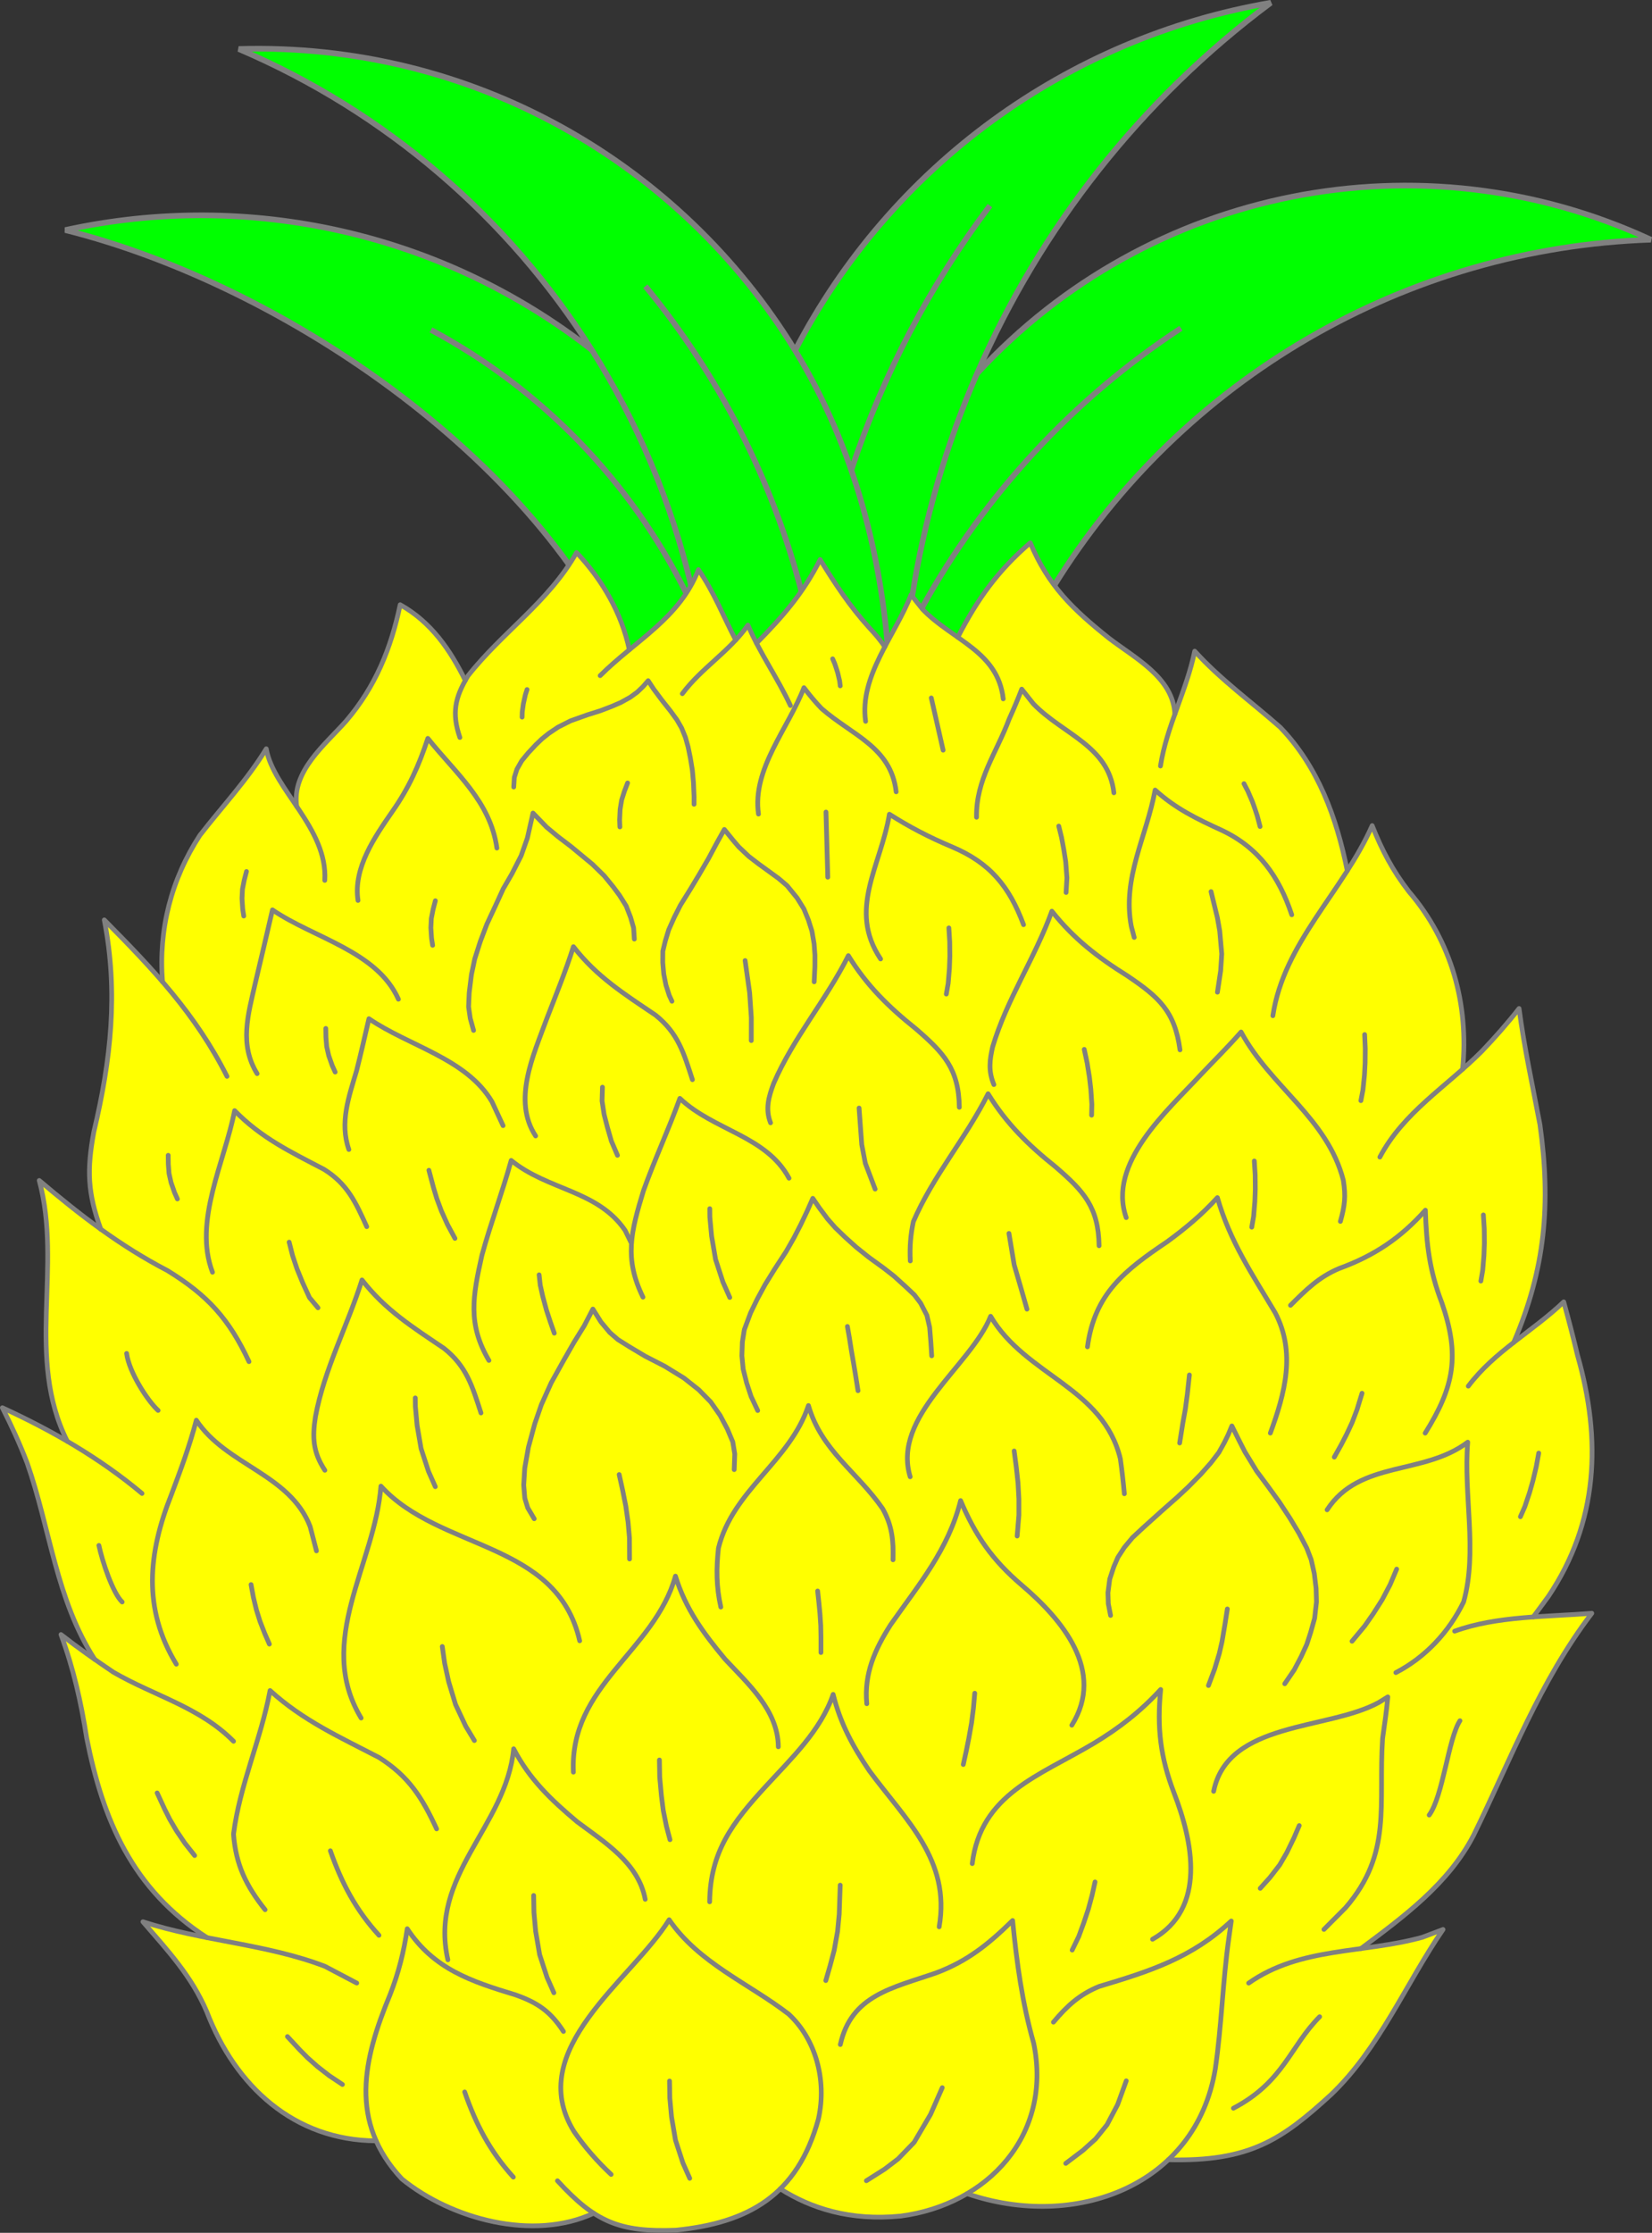 <?xml version="1.0" encoding="UTF-8" standalone="no"?>
<svg
   xmlns:dc="http://purl.org/dc/elements/1.1/"
   xmlns:cc="http://creativecommons.org/ns#"
   xmlns:rdf="http://www.w3.org/1999/02/22-rdf-syntax-ns#"
   xmlns:svg="http://www.w3.org/2000/svg"
   xmlns="http://www.w3.org/2000/svg"
   id="svg7836"
   version="1.1"
   viewBox="0 0 87.262 117.899"
   style="clip-rule:evenodd;fill-rule:evenodd;image-rendering:optimizeQuality;shape-rendering:geometricPrecision;text-rendering:geometricPrecision"
   height="117.899"
   width="87.262"
   xml:space="preserve"><rect x="0" y="0" width="87.262" height="117.899" fill="#333333" stroke="none"/><defs
     id="defs7701"><style
       id="style7699"
       type="text/css"><![CDATA[
    .str1 {stroke:black;stroke-width:0.25;stroke-linecap:round;stroke-linejoin:round}
    .str0 {stroke:black;stroke-width:0.3;stroke-linejoin:bevel}
    .fil1 {fill:none}
    .fil0 {fill:#008F4C}
    .fil2 {fill:#EAC102}
   ]]></style></defs><g
     transform="translate(-18.935,-13.101)"
     id="ramas"><g
       id="leaved"><path
         style="fill:#00ff00;stroke:#808080;stroke-width:0.3;stroke-linejoin:bevel"
         d="M 61.399,47.929 C 59.922,41.717 54.642,34.647 50.196,31.579 42.33,25.434 32.135,23.113 22.385,25.249 34.012,28.162 47.967,37.651 52.47,49.206 Z"
         class="fil0 str0"
         id="_39704864" /><path
         style="fill:#00ff00;stroke:#808080;stroke-width:0.3;stroke-linejoin:bevel"
         d="M 74.582,44.078 C 81.367,33.072 93.212,26.194 106.134,25.756 93.994,20.128 79.609,22.986 70.543,32.827 66.202,37.531 63.436,44.497 62.79,48.579 l 9.944,-0.17 c 0.36,-1.444 1.053,-3.041 1.848,-4.331 z"
         class="fil0 str0"
         id="_40896056" /><path
         style="fill:#00ff00;stroke:#808080;stroke-width:0.3;stroke-linejoin:bevel"
         d="m 70.543,32.827 c 3.348,-7.704 8.668,-14.476 15.516,-19.579 -10.784,1.856 -20.079,8.647 -25.125,18.356 -1.979,3.041 -3.882,14.417 -3.103,16.627 0.214,0.608 6.945,0.412 9.018,0.352 l 0.269,-3.998 c 0.646,-4.082 1.804,-8.029 3.425,-11.757 z"
         class="fil0 str0"
         id="_40351216" /><path
         style="fill:#00ff00;stroke:#808080;stroke-width:0.3;stroke-linejoin:bevel"
         d="M 60.934,31.605 C 54.9,21.743 43.896,15.323 31.546,15.688 c 7.78,3.326 14.242,8.913 18.65,15.891 2.393,3.787 4.181,7.983 5.247,12.45 l 0.853,4.631 4.65,-0.098 4.973,0.048 C 65.608,42.623 64.072,36.733 60.934,31.605 Z"
         class="fil0 str0"
         id="_40844704" /><path
         style="fill:none;stroke:#808080;stroke-width:0.3;stroke-linejoin:bevel"
         d="m 81.314,30.433 c -5.702,3.738 -10.402,8.815 -13.691,14.787"
         class="fil1 str0"
         id="_39233232" /><path
         style="fill:none;stroke:#808080;stroke-width:0.3;stroke-linejoin:bevel"
         d="m 71.227,23.958 c -3.18,4.214 -5.651,8.92 -7.313,13.931"
         class="fil1 str0"
         id="_38586776" /><path
         style="fill:none;stroke:#808080;stroke-width:0.3;stroke-linejoin:bevel"
         d="M 61.287,44.406 C 59.747,38.471 56.927,32.944 53.024,28.214"
         class="fil1 str0"
         id="_39087104" /><path
         style="fill:none;stroke:#808080;stroke-width:0.3;stroke-linejoin:bevel"
         d="M 55.196,44.449 C 52.257,38.514 47.538,33.644 41.699,30.519"
         class="fil1 str0"
         id="_39209392" /></g><g
       id="g4068" /><g
       id="g4068_0" /></g><g
     transform="translate(-18.935,-13.101)"
     id="body"><path
       style="fill:#ffff00"
       id="path7717"
       d="m 100.278,72.485 c 0.583,4.175 0.287,7.606 -1.386,11.501 0.886,-0.691 1.807,-1.347 2.642,-2.143 0.26,0.94 0.504,1.882 0.731,2.831 1.27,4.444 1.1,8.814 -1.553,12.737 l -0.788,1.069 c 1.052,-0.077 2.104,-0.113 3.094,-0.194 -2.768,3.633 -4.255,7.667 -6.249,11.73 -1.326,2.556 -3.683,4.283 -5.948,5.976 1.085,-0.149 2.178,-0.3 3.247,-0.597 l 1.091,-0.412 c -1.988,2.898 -3.362,6.282 -5.92,8.723 -2.572,2.346 -4.259,3.55 -8.589,3.435 -2.615,2.47 -6.789,3.113 -10.632,1.792 -1.033,0.608 -2.228,1.016 -3.511,1.183 -2.67,0.264 -4.748,-0.414 -6.356,-1.438 -1.361,1.339 -3.221,1.949 -5.509,2.181 -1.941,0.078 -3.17,-0.131 -4.345,-0.893 -3.191,1.487 -7.53,0.31 -10.13,-1.809 -0.616,-0.659 -1.06,-1.331 -1.364,-2.015 -4.338,-0.02 -7.434,-2.889 -8.943,-6.812 -0.809,-1.897 -2.05,-3.215 -3.375,-4.755 1.107,0.36 2.243,0.611 3.384,0.838 -3.958,-2.56 -5.498,-6.222 -6.354,-10.533 -0.301,-1.913 -0.694,-3.656 -1.359,-5.47 0.585,0.457 1.179,0.889 1.782,1.311 -2.037,-3.156 -2.346,-6.867 -3.567,-10.365 -0.387,-1.013 -0.821,-1.955 -1.311,-2.922 1.172,0.539 2.321,1.125 3.432,1.774 -2.221,-4.423 -0.245,-9.194 -1.484,-13.776 1.079,0.914 2.143,1.777 3.252,2.574 -0.697,-1.921 -0.744,-3.122 -0.367,-5.145 0.9,-3.782 1.298,-7.354 0.551,-11.187 1.093,1.104 2.123,2.162 3.075,3.265 -0.218,-2.76 0.463,-5.416 1.971,-7.729 1.183,-1.527 2.502,-2.921 3.509,-4.573 0.175,1.01 0.902,1.994 1.607,3.04 -0.26,-1.862 1.48,-3.232 2.604,-4.497 1.55,-1.809 2.378,-3.832 2.863,-6.148 1.638,0.911 2.653,2.4 3.439,3.998 0.043,-0.077 0.088,-0.155 0.136,-0.235 1.813,-2.313 4.269,-3.91 5.742,-6.521 1.376,1.455 2.386,3.215 2.789,5.136 1.462,-1.206 2.92,-2.336 3.649,-4.232 0.839,1.219 1.292,2.426 1.969,3.718 0.229,-0.246 0.447,-0.506 0.646,-0.788 0.139,0.328 0.292,0.645 0.453,0.957 1.37,-1.391 2.473,-2.645 3.36,-4.418 0.781,1.27 1.581,2.485 2.588,3.591 0.32,0.347 0.569,0.623 0.827,1.019 0.487,-0.928 1.033,-1.838 1.386,-2.754 l 0.613,0.774 c 0.564,0.582 1.226,1.028 1.859,1.474 1.022,-1.994 2.108,-3.515 3.828,-4.988 0.939,2.249 2.236,3.505 4.155,5.035 1.382,1.062 3.385,2.076 3.483,4.01 0.388,-1.087 0.811,-2.168 1.049,-3.324 1.363,1.502 2.994,2.677 4.513,4.016 2.008,2.084 2.983,4.781 3.546,7.578 0.49,-0.766 0.947,-1.551 1.314,-2.383 0.514,1.3 1.087,2.384 1.945,3.49 2.249,2.616 3.169,5.958 2.833,9.372 0.343,-0.303 0.682,-0.614 1.008,-0.941 0.699,-0.733 1.35,-1.467 1.974,-2.265 0.271,2.061 0.718,4.089 1.103,6.132 z"
       class="fil2" /></g><g
     style="stroke:#808080"
     transform="translate(-18.935,-13.101)"
     id="Piña"><g
       style="stroke:#808080"
       id="_39297456"><path
         style="fill:none;stroke:#808080;stroke-width:0.25;stroke-linecap:round;stroke-linejoin:round"
         d="m 36.09,59.588 c 0.164,-2.758 -2.718,-4.796 -3.091,-6.949 -1.007,1.652 -2.326,3.046 -3.509,4.573 -1.508,2.313 -2.189,4.968 -1.971,7.729"
         class="fil1 str1"
         id="_41291616" /><path
         style="fill:none;stroke:#808080;stroke-width:0.25;stroke-linecap:round;stroke-linejoin:round"
         d="m 34.606,55.678 c -0.26,-1.862 1.48,-3.232 2.604,-4.497 1.55,-1.809 2.378,-3.832 2.863,-6.148 1.638,0.911 2.653,2.4 3.439,3.998"
         class="fil1 str1"
         id="_39244464" /><path
         style="fill:none;stroke:#808080;stroke-width:0.25;stroke-linecap:round;stroke-linejoin:round"
         d="m 65.671,47.257 c -0.258,-0.396 -0.507,-0.672 -0.827,-1.019 -1.007,-1.107 -1.808,-2.321 -2.588,-3.591 -0.887,1.773 -1.99,3.027 -3.36,4.418"
         class="fil1 str1"
         id="_39041264" /><polyline
         style="fill:none;stroke:#808080;stroke-width:0.25;stroke-linecap:round;stroke-linejoin:round"
         points="47.153,93.296 46.811,92.719 46.656,92.212 46.598,91.519 46.653,90.626 46.847,89.522 47.179,88.29 47.531,87.271 48.049,86.121 48.704,84.942 49.253,83.981 49.795,83.106 50.253,82.223 50.677,82.901 51.145,83.462 51.575,83.835 52.159,84.201 53.005,84.707 54.052,85.245 55.059,85.864 55.844,86.484 56.475,87.126 56.971,87.834 57.353,88.551 57.641,89.235 57.746,89.871 57.717,90.701 "
         class="fil1 str1"
         id="_38509776" /><path
         style="fill:none;stroke:#808080;stroke-width:0.25;stroke-linecap:round;stroke-linejoin:round"
         d="m 38.01,103.818 c -2.445,-4.06 0.733,-8.108 1.046,-12.245 3.105,3.42 9.3,2.884 10.499,8.168"
         class="fil1 str1"
         id="_39825064" /><path
         style="fill:none;stroke:#808080;stroke-width:0.25;stroke-linecap:round;stroke-linejoin:round"
         d="m 57.01,97.958 c -0.241,-1.077 -0.244,-2.017 -0.125,-3.111 0.752,-3.064 3.774,-4.58 4.754,-7.529 0.686,2.382 2.576,3.5 3.92,5.446 0.5,0.888 0.577,1.696 0.547,2.699"
         class="fil1 str1"
         id="_39031560" /><path
         style="fill:none;stroke:#808080;stroke-width:0.25;stroke-linecap:round;stroke-linejoin:round"
         d="m 67.013,91.08 c -0.983,-3.203 3.204,-5.852 4.249,-8.476 1.851,3.146 5.945,3.748 6.852,7.527 0.086,0.615 0.155,1.227 0.211,1.845"
         class="fil1 str1"
         id="_40709224" /><path
         style="fill:none;stroke:#808080;stroke-width:0.25;stroke-linecap:round;stroke-linejoin:round"
         d="m 64.719,103.064 c -0.146,-1.587 0.422,-2.857 1.26,-4.172 1.491,-2.125 3.06,-3.984 3.697,-6.556 0.783,1.86 1.691,3.152 3.227,4.463 2.137,1.815 4.434,4.539 2.648,7.397"
         class="fil1 str1"
         id="_38509648" /><polyline
         style="fill:none;stroke:#808080;stroke-width:0.25;stroke-linecap:round;stroke-linejoin:round"
         points="77.598,98.401 77.477,97.781 77.459,97.202 77.554,96.481 77.768,95.832 77.984,95.334 78.325,94.809 78.755,94.292 79.315,93.77 80.296,92.886 81.109,92.168 81.685,91.632 82.362,90.947 82.898,90.342 83.319,89.794 83.603,89.281 83.805,88.871 84.005,88.394 84.4,89.189 84.69,89.758 85.313,90.779 85.883,91.544 86.509,92.408 87.072,93.266 87.546,94.055 87.958,94.839 88.194,95.454 88.358,96.188 88.455,96.979 88.474,97.688 88.376,98.55 88.164,99.307 87.962,99.93 87.661,100.585 87.299,101.273 86.798,102.009 "
         class="fil1 str1"
         id="_40699728" /><path
         style="fill:none;stroke:#808080;stroke-width:0.25;stroke-linecap:round;stroke-linejoin:round"
         d="m 89.035,92.824 c 1.719,-2.638 5.097,-1.804 7.428,-3.573 -0.231,2.782 0.529,5.771 -0.217,8.435 -0.77,1.586 -2.01,2.918 -3.579,3.733"
         class="fil1 str1"
         id="_40706408" /><path
         style="fill:none;stroke:#808080;stroke-width:0.25;stroke-linecap:round;stroke-linejoin:round"
         d="m 76.377,84.218 c 0.377,-2.814 1.968,-4.039 4.212,-5.552 0.963,-0.703 1.849,-1.443 2.651,-2.328 0.666,2.322 1.828,4.024 3.05,6.075 1.102,2.087 0.519,4.256 -0.253,6.359"
         class="fil1 str1"
         id="_40844032" /><path
         style="fill:none;stroke:#808080;stroke-width:0.25;stroke-linecap:round;stroke-linejoin:round"
         d="m 87.101,82.026 c 0.816,-0.814 1.494,-1.494 2.576,-1.948 1.847,-0.672 3.241,-1.606 4.55,-3.075 0.051,1.787 0.215,3.199 0.866,4.88 0.966,2.793 0.659,4.435 -0.877,6.891"
         class="fil1 str1"
         id="_40008976" /><polyline
         style="fill:none;stroke:#808080;stroke-width:0.25;stroke-linecap:round;stroke-linejoin:round"
         points="68.15,84.693 68.103,83.961 68.041,83.19 67.897,82.557 67.563,81.909 67.236,81.477 66.766,81.034 66.16,80.485 65.617,80.061 64.818,79.481 64.162,78.955 63.577,78.429 63.061,77.932 62.65,77.465 62.214,76.881 61.869,76.376 61.576,77.04 61.234,77.76 60.866,78.474 60.457,79.191 59.861,80.104 59.352,80.926 58.933,81.7 58.582,82.426 58.252,83.311 58.147,83.969 58.123,84.691 58.19,85.391 58.374,86.123 58.608,86.836 58.959,87.581 "
         class="fil1 str1"
         id="_39987808" /><path
         style="fill:none;stroke:#808080;stroke-width:0.25;stroke-linecap:round;stroke-linejoin:round"
         d="m 36.095,90.735 c -0.621,-0.943 -0.672,-1.715 -0.498,-2.825 0.461,-2.501 1.696,-4.805 2.459,-7.224 1.232,1.589 2.682,2.497 4.332,3.612 1.197,0.951 1.495,2.002 1.953,3.411"
         class="fil1 str1"
         id="_38984704" /><path
         style="fill:none;stroke:#808080;stroke-width:0.25;stroke-linecap:round;stroke-linejoin:round"
         d="m 44.761,84.936 c -1.133,-1.923 -0.852,-3.396 -0.368,-5.561 0.462,-1.687 1.078,-3.314 1.544,-5 1.932,1.582 4.568,1.568 6.017,3.693 l 0.33,0.676"
         class="fil1 str1"
         id="_40027080" /><path
         style="fill:none;stroke:#808080;stroke-width:0.25;stroke-linecap:round;stroke-linejoin:round"
         d="m 52.898,81.594 c -1.004,-2.044 -0.633,-3.455 0.029,-5.628 0.589,-1.647 1.327,-3.223 1.92,-4.868 1.77,1.69 4.566,1.976 5.766,4.215"
         class="fil1 str1"
         id="_40064784" /><path
         style="fill:none;stroke:#808080;stroke-width:0.25;stroke-linecap:round;stroke-linejoin:round"
         d="m 76.991,78.881 c -0.033,-2.038 -0.803,-2.876 -2.297,-4.164 -1.446,-1.159 -2.593,-2.28 -3.566,-3.862 -1.179,2.357 -2.91,4.338 -3.948,6.753 -0.15,0.719 -0.196,1.34 -0.162,2.074"
         class="fil1 str1"
         id="_40406416" /><path
         style="fill:none;stroke:#808080;stroke-width:0.25;stroke-linecap:round;stroke-linejoin:round"
         d="m 69.609,71.569 c -0.031,-2.026 -0.814,-2.867 -2.296,-4.145 -1.446,-1.159 -2.593,-2.28 -3.566,-3.862 -1.179,2.357 -2.91,4.338 -3.948,6.753 -0.253,0.681 -0.452,1.34 -0.162,2.074"
         class="fil1 str1"
         id="_40521456" /><path
         style="fill:none;stroke:#808080;stroke-width:0.25;stroke-linecap:round;stroke-linejoin:round"
         d="m 78.424,77.394 c -1.011,-2.875 2.192,-5.657 3.919,-7.526 0.719,-0.76 1.46,-1.487 2.148,-2.275 1.563,2.901 4.562,4.556 5.401,7.828 0.137,0.852 0.078,1.344 -0.155,2.175"
         class="fil1 str1"
         id="_40534768" /><path
         style="fill:none;stroke:#808080;stroke-width:0.25;stroke-linecap:round;stroke-linejoin:round"
         d="m 81.265,68.538 c -0.275,-2.046 -1.115,-2.786 -2.774,-3.907 -1.572,-0.982 -2.842,-1.96 -3.994,-3.417 -0.895,2.479 -2.382,4.65 -3.13,7.169 -0.15,0.662 -0.24,1.259 0.067,1.987"
         class="fil1 str1"
         id="_38621528" /><path
         style="fill:none;stroke:#808080;stroke-width:0.25;stroke-linecap:round;stroke-linejoin:round"
         d="m 49.223,106.676 c -0.213,-4.587 4.276,-6.37 5.391,-10.351 0.536,1.734 1.467,2.999 2.616,4.381 1.211,1.303 2.803,2.7 2.817,4.631"
         class="fil1 str1"
         id="_40065600" /><path
         style="fill:none;stroke:#808080;stroke-width:0.25;stroke-linecap:round;stroke-linejoin:round"
         d="m 42.593,116.585 c -1.021,-4.477 3.082,-7.026 3.475,-11.142 0.835,1.611 1.975,2.692 3.35,3.85 1.45,1.089 3.237,2.167 3.599,4.097"
         class="fil1 str1"
         id="_39984032" /><path
         style="fill:none;stroke:#808080;stroke-width:0.25;stroke-linecap:round;stroke-linejoin:round"
         d="m 56.42,113.523 c 0.028,-2.645 1.216,-4.197 2.963,-6.097 1.343,-1.465 2.902,-2.935 3.561,-4.857 0.38,1.535 1.029,2.731 1.912,4.036 1.944,2.631 4.294,4.698 3.688,8.239"
         class="fil1 str1"
         id="_38688512" /><path
         style="fill:none;stroke:#808080;stroke-width:0.25;stroke-linecap:round;stroke-linejoin:round"
         d="m 70.291,111.505 c 0.452,-3.681 3.544,-4.634 6.415,-6.347 1.334,-0.802 2.486,-1.697 3.538,-2.847 -0.2,2.009 -0.018,3.577 0.706,5.462 0.982,2.537 1.744,6.097 -1.135,7.726"
         class="fil1 str1"
         id="_39963232" /><path
         style="fill:none;stroke:#808080;stroke-width:0.25;stroke-linecap:round;stroke-linejoin:round"
         d="m 83.042,107.688 c 0.746,-3.705 6.031,-3.22 8.717,-4.688 l 0.483,-0.298 c -0.061,0.74 -0.175,1.458 -0.276,2.193 -0.232,3.508 0.527,6.056 -1.953,8.936 l -1.145,1.149"
         class="fil1 str1"
         id="_38689960" /><path
         style="fill:none;stroke:#808080;stroke-width:0.25;stroke-linecap:round;stroke-linejoin:round"
         d="m 41.998,109.672 c -0.769,-1.659 -1.463,-2.764 -3.03,-3.763 -2.073,-1.079 -4.025,-1.952 -5.768,-3.543 -0.483,2.591 -1.599,4.973 -1.93,7.581 0.121,1.617 0.666,2.732 1.668,3.993"
         class="fil1 str1"
         id="_38688688" /><path
         style="fill:none;stroke:#808080;stroke-width:0.25;stroke-linecap:round;stroke-linejoin:round"
         d="m 35.651,94.992 -0.334,-1.285 c -1.069,-2.779 -4.431,-3.225 -6.012,-5.616 -0.352,1.354 -0.826,2.623 -1.318,3.932 -1.229,3.082 -1.524,6.022 0.261,8.951"
         class="fil1 str1"
         id="_38511040" /><path
         style="fill:none;stroke:#808080;stroke-width:0.25;stroke-linecap:round;stroke-linejoin:round"
         d="m 47.228,73.083 c -1.238,-1.876 -0.113,-4.274 0.574,-6.152 0.49,-1.279 1.011,-2.537 1.423,-3.843 1.232,1.589 2.682,2.497 4.332,3.612 1.197,0.951 1.495,2.002 1.953,3.411"
         class="fil1 str1"
         id="_40837720" /><path
         style="fill:none;stroke:#808080;stroke-width:0.25;stroke-linecap:round;stroke-linejoin:round"
         d="m 30.159,80.278 c -1.025,-2.686 0.645,-5.826 1.169,-8.532 1.404,1.438 2.948,2.175 4.714,3.096 1.25,0.779 1.672,1.729 2.265,3.03"
         class="fil1 str1"
         id="_40077576" /><path
         style="fill:none;stroke:#808080;stroke-width:0.25;stroke-linecap:round;stroke-linejoin:round"
         d="m 37.363,73.799 c -0.498,-1.422 0.001,-2.785 0.408,-4.163 0.232,-0.911 0.438,-1.829 0.652,-2.744 2.118,1.45 5.159,2.107 6.5,4.385 l 0.585,1.261"
         class="fil1 str1"
         id="_40009552" /><path
         style="fill:none;stroke:#808080;stroke-width:0.25;stroke-linecap:round;stroke-linejoin:round"
         d="m 32.516,69.793 c -0.949,-1.546 -0.478,-3.109 -0.1,-4.765 0.31,-1.292 0.608,-2.588 0.911,-3.882 2.175,1.489 5.524,2.175 6.654,4.717"
         class="fil1 str1"
         id="_40075824" /><path
         style="fill:none;stroke:#808080;stroke-width:0.25;stroke-linecap:round;stroke-linejoin:round"
         d="m 73.001,61.928 c -0.756,-2.034 -1.781,-3.274 -3.803,-4.121 -1.159,-0.486 -2.225,-1.036 -3.283,-1.713 -0.455,2.747 -2.21,5.027 -0.465,7.643"
         class="fil1 str1"
         id="_40076464" /><polyline
         style="fill:none;stroke:#808080;stroke-width:0.25;stroke-linecap:round;stroke-linejoin:round"
         points="54.429,65.97 54.288,65.666 54.111,65.114 53.995,64.528 53.943,63.923 53.947,63.326 54.077,62.789 54.259,62.192 54.56,61.52 54.878,60.895 55.403,60.051 55.862,59.288 56.359,58.434 56.797,57.614 57.196,56.898 57.648,57.456 57.959,57.82 58.486,58.319 59.011,58.722 59.551,59.113 60.066,59.488 60.511,59.868 61.041,60.518 61.397,61.092 61.634,61.672 61.822,62.262 61.937,62.932 61.982,63.54 61.979,64.158 61.941,64.944 "
         class="fil1 str1"
         id="_63511992" /><polyline
         style="fill:none;stroke:#808080;stroke-width:0.25;stroke-linecap:round;stroke-linejoin:round"
         points="43.95,67.511 43.774,66.871 43.686,66.26 43.719,65.524 43.836,64.57 44.012,63.733 44.305,62.816 44.652,61.901 45.116,60.906 45.517,60.031 45.975,59.242 46.463,58.286 46.792,57.351 47.089,56.033 47.81,56.779 48.415,57.282 49.101,57.804 49.674,58.278 50.232,58.74 50.851,59.346 51.329,59.932 51.66,60.379 52.012,60.94 52.247,61.548 52.403,62.094 52.442,62.687 "
         class="fil1 str1"
         id="_63381112" /><path
         style="fill:none;stroke:#808080;stroke-width:0.25;stroke-linecap:round;stroke-linejoin:round"
         d="m 37.846,60.647 c -0.26,-1.716 0.89,-3.361 1.813,-4.696 0.871,-1.241 1.403,-2.423 1.875,-3.862 1.479,1.854 3.299,3.321 3.648,5.793"
         class="fil1 str1"
         id="_38543920" /><path
         style="fill:none;stroke:#808080;stroke-width:0.25;stroke-linecap:round;stroke-linejoin:round"
         d="m 66.272,54.911 c -0.268,-2.36 -2.316,-2.977 -3.939,-4.396 -0.339,-0.35 -0.638,-0.714 -0.932,-1.103 -0.828,2.152 -2.744,4.293 -2.401,6.675"
         class="fil1 str1"
         id="_40540920" /><path
         style="fill:none;stroke:#808080;stroke-width:0.25;stroke-linecap:round;stroke-linejoin:round"
         d="m 48.382,128.253 c 1.989,2.176 3.293,2.726 6.26,2.607 3.793,-0.385 6.411,-1.807 7.524,-5.871 0.466,-2.117 -0.186,-4.259 -1.571,-5.537 -2.13,-1.637 -4.75,-2.696 -6.315,-4.984 -1.959,3.172 -7.699,6.859 -5.023,11.187 0.575,0.835 1.221,1.569 1.959,2.262"
         class="fil1 str1"
         id="_40774696" /><path
         style="fill:none;stroke:#808080;stroke-width:0.25;stroke-linecap:round;stroke-linejoin:round"
         d="m 63.323,121.059 c 0.58,-2.612 2.764,-2.987 5.053,-3.781 1.662,-0.619 2.79,-1.532 4.047,-2.769 0.218,2.214 0.501,4.333 1.113,6.479 1.004,4.874 -2.453,8.531 -7.028,9.128 -2.67,0.264 -4.748,-0.414 -6.356,-1.438"
         class="fil1 str1"
         id="_40542120" /><path
         style="fill:none;stroke:#808080;stroke-width:0.25;stroke-linecap:round;stroke-linejoin:round"
         d="m 70.018,128.933 c 5.684,1.954 12.094,-0.389 13.111,-6.589 0.337,-2.293 0.389,-4.605 0.717,-6.912 l 0.127,-0.897 c -2.1,1.955 -4.284,2.647 -6.976,3.454 -1.043,0.426 -1.703,1.035 -2.418,1.888"
         class="fil1 str1"
         id="_63642616" /><path
         style="fill:none;stroke:#808080;stroke-width:0.25;stroke-linecap:round;stroke-linejoin:round"
         d="m 84.892,117.814 c 2.731,-1.921 6.055,-1.554 9.176,-2.419 l 1.091,-0.412 c -1.988,2.898 -3.362,6.282 -5.92,8.723 -2.572,2.346 -4.259,3.55 -8.589,3.435"
         class="fil1 str1"
         id="_39714376" /><path
         style="fill:none;stroke:#808080;stroke-width:0.25;stroke-linecap:round;stroke-linejoin:round"
         d="m 48.698,120.368 c -0.688,-1.056 -1.36,-1.519 -2.541,-1.935 -2.329,-0.705 -4.317,-1.364 -5.711,-3.489 -0.18,1.221 -0.452,2.311 -0.9,3.462 -1.425,3.431 -2.2,6.735 0.62,9.751 2.6,2.119 6.939,3.296 10.13,1.809"
         class="fil1 str1"
         id="_38649536" /><path
         style="fill:none;stroke:#808080;stroke-width:0.25;stroke-linecap:round;stroke-linejoin:round"
         d="m 37.779,117.812 -1.677,-0.882 c -3.073,-1.181 -6.464,-1.33 -9.617,-2.354 1.325,1.54 2.566,2.858 3.375,4.755 1.508,3.923 4.604,6.791 8.943,6.812"
         class="fil1 str1"
         id="_38510120" /><path
         style="fill:none;stroke:#808080;stroke-width:0.25;stroke-linecap:round;stroke-linejoin:round"
         d="m 29.869,115.413 c -3.958,-2.56 -5.498,-6.222 -6.354,-10.533 -0.301,-1.913 -0.694,-3.656 -1.359,-5.47 0.901,0.704 1.822,1.349 2.769,1.988 2.163,1.253 4.551,1.837 6.346,3.647"
         class="fil1 str1"
         id="_39821120" /><path
         style="fill:none;stroke:#808080;stroke-width:0.25;stroke-linecap:round;stroke-linejoin:round"
         d="m 23.938,100.721 c -2.037,-3.156 -2.346,-6.867 -3.567,-10.365 -0.387,-1.013 -0.821,-1.955 -1.311,-2.922 2.632,1.21 5.149,2.658 7.376,4.525"
         class="fil1 str1"
         id="_40084408" /><path
         style="fill:none;stroke:#808080;stroke-width:0.25;stroke-linecap:round;stroke-linejoin:round"
         d="m 22.492,89.209 c -2.221,-4.423 -0.245,-9.194 -1.484,-13.776 2.158,1.828 4.252,3.447 6.774,4.759 2.118,1.301 3.252,2.548 4.305,4.807"
         class="fil1 str1"
         id="_38602584" /><path
         style="fill:none;stroke:#808080;stroke-width:0.25;stroke-linecap:round;stroke-linejoin:round"
         d="m 24.26,78.007 c -0.697,-1.921 -0.744,-3.122 -0.367,-5.145 0.9,-3.782 1.298,-7.354 0.551,-11.187 2.581,2.608 4.815,4.957 6.482,8.261"
         class="fil1 str1"
         id="_39135136" /><path
         style="fill:none;stroke:#808080;stroke-width:0.25;stroke-linecap:round;stroke-linejoin:round"
         d="m 43.227,52.043 c -0.438,-1.279 -0.264,-2.099 0.42,-3.246 1.813,-2.313 4.269,-3.91 5.742,-6.521 1.376,1.455 2.386,3.215 2.789,5.136"
         class="fil1 str1"
         id="_39104800" /><polyline
         style="fill:none;stroke:#808080;stroke-width:0.25;stroke-linecap:round;stroke-linejoin:round"
         points="46.071,54.658 46.102,54.153 46.24,53.719 46.491,53.277 46.827,52.867 47.245,52.419 47.568,52.111 47.929,51.821 48.414,51.496 49.074,51.163 49.985,50.839 50.644,50.632 51.233,50.407 51.724,50.196 52.22,49.921 52.597,49.647 52.9,49.357 53.172,49.044 53.462,49.486 53.899,50.073 54.355,50.649 54.689,51.108 54.938,51.539 55.141,52.035 55.284,52.549 55.403,53.135 55.507,53.771 55.566,54.426 55.581,54.785 55.597,55.159 55.596,55.569 "
         class="fil1 str1"
         id="_39511472" /><path
         style="fill:none;stroke:#808080;stroke-width:0.25;stroke-linecap:round;stroke-linejoin:round"
         d="m 50.636,48.777 c 1.864,-1.859 4.2,-3.022 5.192,-5.598 0.839,1.219 1.292,2.426 1.969,3.718"
         class="fil1 str1"
         id="_40437784" /><path
         style="fill:none;stroke:#808080;stroke-width:0.25;stroke-linecap:round;stroke-linejoin:round"
         d="m 90.821,115.992 c 2.265,-1.693 4.622,-3.42 5.948,-5.976 1.994,-4.063 3.481,-8.097 6.249,-11.73 -2.342,0.192 -5.029,0.136 -7.246,0.945"
         class="fil1 str1"
         id="_39101368" /><path
         style="fill:none;stroke:#808080;stroke-width:0.25;stroke-linecap:round;stroke-linejoin:round"
         d="m 96.493,86.294 c 1.389,-1.845 3.385,-2.872 5.041,-4.451 0.26,0.94 0.504,1.882 0.731,2.831 1.27,4.444 1.1,8.814 -1.553,12.737 l -0.788,1.069"
         class="fil1 str1"
         id="_39100192" /><path
         style="fill:none;stroke:#808080;stroke-width:0.25;stroke-linecap:round;stroke-linejoin:round"
         d="m 91.822,74.198 c 1.25,-2.367 3.515,-3.713 5.379,-5.58 0.699,-0.733 1.35,-1.467 1.974,-2.265 0.271,2.061 0.718,4.089 1.103,6.132 0.583,4.175 0.287,7.606 -1.386,11.501"
         class="fil1 str1"
         id="_39098912" /><path
         style="fill:none;stroke:#808080;stroke-width:0.25;stroke-linecap:round;stroke-linejoin:round"
         d="m 86.17,66.734 c 0.583,-3.865 3.7,-6.541 5.246,-10.039 0.514,1.3 1.087,2.384 1.945,3.49 2.249,2.616 3.169,5.958 2.833,9.372"
         class="fil1 str1"
         id="_39095480" /><path
         style="fill:none;stroke:#808080;stroke-width:0.25;stroke-linecap:round;stroke-linejoin:round"
         d="m 80.233,53.549 c 0.326,-2.103 1.377,-3.958 1.809,-6.065 1.363,1.502 2.994,2.677 4.513,4.016 2.008,2.084 2.983,4.781 3.546,7.578"
         class="fil1 str1"
         id="_40554472" /><path
         style="fill:none;stroke:#808080;stroke-width:0.25;stroke-linecap:round;stroke-linejoin:round"
         d="m 87.168,61.404 c -0.672,-2.016 -1.735,-3.525 -3.669,-4.449 -1.329,-0.608 -2.462,-1.15 -3.548,-2.138 -0.457,2.477 -1.742,4.625 -1.26,7.194 l 0.155,0.588"
         class="fil1 str1"
         id="_39071696" /><path
         style="fill:none;stroke:#808080;stroke-width:0.25;stroke-linecap:round;stroke-linejoin:round"
         d="m 77.773,54.964 c -0.282,-2.493 -2.677,-3.071 -4.255,-4.701 L 72.905,49.489 c -0.206,0.535 -0.426,1.058 -0.664,1.58 -0.67,1.797 -1.756,3.194 -1.724,5.184"
         class="fil1 str1"
         id="_39068528" /><path
         style="fill:none;stroke:#808080;stroke-width:0.25;stroke-linecap:round;stroke-linejoin:round"
         d="m 54.978,49.73 c 1.012,-1.362 2.469,-2.209 3.465,-3.621 0.636,1.499 1.564,2.785 2.243,4.246"
         class="fil1 str1"
         id="_39057928" /><line
         style="fill:none;stroke:#808080;stroke-width:0.25;stroke-linecap:round;stroke-linejoin:round"
         y2="59.42"
         x2="62.66"
         y1="55.979"
         x1="62.565"
         class="fil1 str1"
         id="_39037808" /><polyline
         style="fill:none;stroke:#808080;stroke-width:0.25;stroke-linecap:round;stroke-linejoin:round"
         points="58.293,63.821 58.532,65.52 58.621,66.832 58.619,68.047 "
         class="fil1 str1"
         id="_40398952" /><polyline
         style="fill:none;stroke:#808080;stroke-width:0.25;stroke-linecap:round;stroke-linejoin:round"
         points="64.313,71.609 64.454,73.537 64.643,74.525 65.161,75.888 "
         class="fil1 str1"
         id="_38329736" /><polyline
         style="fill:none;stroke:#808080;stroke-width:0.25;stroke-linecap:round;stroke-linejoin:round"
         points="72.23,78.229 72.506,79.889 72.87,81.136 73.182,82.228 "
         class="fil1 str1"
         id="_39639040" /><polyline
         style="fill:none;stroke:#808080;stroke-width:0.25;stroke-linecap:round;stroke-linejoin:round"
         points="81.762,85.702 81.651,86.73 81.546,87.512 81.416,88.23 81.246,89.297 "
         class="fil1 str1"
         id="_39503800" /><polyline
         style="fill:none;stroke:#808080;stroke-width:0.25;stroke-linecap:round;stroke-linejoin:round"
         points="90.88,86.669 90.615,87.535 90.353,88.223 90.066,88.836 89.779,89.391 89.415,90.041 "
         class="fil1 str1"
         id="_38630832" /><polyline
         style="fill:none;stroke:#808080;stroke-width:0.25;stroke-linecap:round;stroke-linejoin:round"
         points="72.505,89.717 72.617,90.568 72.709,91.409 72.755,92.25 72.755,93.107 72.663,94.208 "
         class="fil1 str1"
         id="_4098064" /><polyline
         style="fill:none;stroke:#808080;stroke-width:0.25;stroke-linecap:round;stroke-linejoin:round"
         points="92.71,95.954 92.367,96.766 91.946,97.567 91.469,98.316 91.026,98.951 90.352,99.763 "
         class="fil1 str1"
         id="_38629968" /><polyline
         style="fill:none;stroke:#808080;stroke-width:0.25;stroke-linecap:round;stroke-linejoin:round"
         points="83.766,98.058 83.638,98.878 83.484,99.787 83.341,100.411 83.095,101.227 82.768,102.102 "
         class="fil1 str1"
         id="_39295480" /><polyline
         style="fill:none;stroke:#808080;stroke-width:0.25;stroke-linecap:round;stroke-linejoin:round"
         points="76.777,112.473 76.622,113.171 76.424,113.906 76.184,114.624 75.917,115.351 75.569,116.071 "
         class="fil1 str1"
         id="_39043072" /><polyline
         style="fill:none;stroke:#808080;stroke-width:0.25;stroke-linecap:round;stroke-linejoin:round"
         points="87.564,109.496 87.278,110.161 86.901,110.935 86.531,111.573 86.017,112.238 85.503,112.81 "
         class="fil1 str1"
         id="_62984176" /><polyline
         style="fill:none;stroke:#808080;stroke-width:0.25;stroke-linecap:round;stroke-linejoin:round"
         points="68.707,123.337 68.088,124.746 67.222,126.221 66.375,127.097 65.661,127.64 64.699,128.249 "
         class="fil1 str1"
         id="_40548160" /><polyline
         style="fill:none;stroke:#808080;stroke-width:0.25;stroke-linecap:round;stroke-linejoin:round"
         points="78.426,122.976 77.973,124.224 77.41,125.295 76.804,126.046 76.138,126.647 75.23,127.334 "
         class="fil1 str1"
         id="_38198680" /><polyline
         style="fill:none;stroke:#808080;stroke-width:0.25;stroke-linecap:round;stroke-linejoin:round"
         points="63.316,112.641 63.264,114.179 63.178,115.075 63,116.074 62.774,116.927 62.555,117.681 "
         class="fil1 str1"
         id="_38199664" /><polyline
         style="fill:none;stroke:#808080;stroke-width:0.25;stroke-linecap:round;stroke-linejoin:round"
         points="70.423,102.508 70.353,103.3 70.255,104.07 70.114,104.867 69.973,105.57 69.817,106.273 "
         class="fil1 str1"
         id="_38120352" /><polyline
         style="fill:none;stroke:#808080;stroke-width:0.25;stroke-linecap:round;stroke-linejoin:round"
         points="82.905,60.181 83.239,61.555 83.363,62.256 83.47,63.47 83.412,64.365 83.242,65.491 "
         class="fil1 str1"
         id="_39897872" /><polyline
         style="fill:none;stroke:#808080;stroke-width:0.25;stroke-linecap:round;stroke-linejoin:round"
         points="74.861,56.722 75.008,57.32 75.129,57.973 75.228,58.605 75.292,59.455 75.248,60.227 "
         class="fil1 str1"
         id="_40099552" /><polyline
         style="fill:none;stroke:#808080;stroke-width:0.25;stroke-linecap:round;stroke-linejoin:round"
         points="69.056,62.098 69.101,62.832 69.108,63.592 69.085,64.235 69.02,65.021 68.921,65.592 "
         class="fil1 str1"
         id="_39904760" /><polyline
         style="fill:none;stroke:#808080;stroke-width:0.25;stroke-linecap:round;stroke-linejoin:round"
         points="85.19,74.404 85.236,75.137 85.242,75.898 85.219,76.541 85.154,77.327 85.055,77.898 "
         class="fil1 str1"
         id="_38196344" /><polyline
         style="fill:none;stroke:#808080;stroke-width:0.25;stroke-linecap:round;stroke-linejoin:round"
         points="91.018,67.728 91.05,68.463 91.043,69.223 91.009,69.865 90.929,70.65 90.82,71.219 "
         class="fil1 str1"
         id="_38197696" /><polyline
         style="fill:none;stroke:#808080;stroke-width:0.25;stroke-linecap:round;stroke-linejoin:round"
         points="97.29,77.252 97.336,77.985 97.343,78.746 97.32,79.389 97.255,80.175 97.156,80.746 "
         class="fil1 str1"
         id="_38285024" /><polyline
         style="fill:none;stroke:#808080;stroke-width:0.25;stroke-linecap:round;stroke-linejoin:round"
         points="76.207,68.511 76.361,69.23 76.481,69.981 76.555,70.62 76.608,71.407 76.596,71.986 "
         class="fil1 str1"
         id="_14287568" /><path
         style="fill:none;stroke:#808080;stroke-width:0.25;stroke-linecap:round;stroke-linejoin:round"
         d="m 88.641,119.591 c -1.553,1.555 -1.894,3.436 -4.555,4.831"
         class="fil1 str1"
         id="_39247552" /><polyline
         style="fill:none;stroke:#808080;stroke-width:0.25;stroke-linecap:round;stroke-linejoin:round"
         points="62.125,97.111 62.188,97.702 62.246,98.295 62.289,98.942 62.299,99.551 62.299,100.36 "
         class="fil1 str1"
         id="_39156424" /><polyline
         style="fill:none;stroke:#808080;stroke-width:0.25;stroke-linecap:round;stroke-linejoin:round"
         points="53.767,106.033 53.782,106.934 53.872,107.926 53.971,108.703 54.138,109.535 54.325,110.242 "
         class="fil1 str1"
         id="_39221936" /><polyline
         style="fill:none;stroke:#808080;stroke-width:0.25;stroke-linecap:round;stroke-linejoin:round"
         points="42.297,100.041 42.423,100.933 42.636,101.905 42.997,103.102 43.534,104.246 43.993,105.007 "
         class="fil1 str1"
         id="_39146048" /><polyline
         style="fill:none;stroke:#808080;stroke-width:0.25;stroke-linecap:round;stroke-linejoin:round"
         points="32.196,96.771 32.319,97.442 32.479,98.105 32.672,98.72 32.918,99.352 33.164,99.914 "
         class="fil1 str1"
         id="_39148544" /><path
         style="fill:none;stroke:#808080;stroke-width:0.25;stroke-linecap:round;stroke-linejoin:round"
         d="m 36.385,110.827 c 0.599,1.707 1.341,3.119 2.569,4.464"
         class="fil1 str1"
         id="_39157344" /><polyline
         style="fill:none;stroke:#808080;stroke-width:0.25;stroke-linecap:round;stroke-linejoin:round"
         points="47.124,113.188 47.139,114.088 47.229,115.08 47.44,116.312 47.831,117.514 48.192,118.326 "
         class="fil1 str1"
         id="_38645032" /><path
         style="fill:none;stroke:#808080;stroke-width:0.25;stroke-linecap:round;stroke-linejoin:round"
         d="m 43.48,123.562 c 0.597,1.722 1.339,3.137 2.57,4.497"
         class="fil1 str1"
         id="_39214736" /><polyline
         style="fill:none;stroke:#808080;stroke-width:0.25;stroke-linecap:round;stroke-linejoin:round"
         points="54.301,122.984 54.316,123.885 54.406,124.876 54.616,126.108 55.007,127.31 55.368,128.122 "
         class="fil1 str1"
         id="_39084472" /><polyline
         style="fill:none;stroke:#808080;stroke-width:0.25;stroke-linecap:round;stroke-linejoin:round"
         points="40.87,86.915 40.876,87.366 40.966,88.358 41.177,89.59 41.568,90.792 41.929,91.603 "
         class="fil1 str1"
         id="_40401208" /><polyline
         style="fill:none;stroke:#808080;stroke-width:0.25;stroke-linecap:round;stroke-linejoin:round"
         points="34.209,78.689 34.39,79.402 34.623,80.1 34.928,80.846 35.281,81.616 35.732,82.156 "
         class="fil1 str1"
         id="_38566832" /><path
         style="fill:none;stroke:#808080;stroke-width:0.25;stroke-linecap:round;stroke-linejoin:round"
         d="m 25.624,84.566 c 0.125,0.99 1.114,2.511 1.662,3.009"
         class="fil1 str1"
         id="_38675376" /><polyline
         style="fill:none;stroke:#808080;stroke-width:0.25;stroke-linecap:round;stroke-linejoin:round"
         points="41.59,74.894 41.835,75.817 42.005,76.382 42.25,77.041 42.571,77.757 42.967,78.492 "
         class="fil1 str1"
         id="_38875976" /><polyline
         style="fill:none;stroke:#808080;stroke-width:0.25;stroke-linecap:round;stroke-linejoin:round"
         points="47.412,80.415 47.471,80.96 47.601,81.541 47.798,82.272 48.004,82.899 48.214,83.497 "
         class="fil1 str1"
         id="_39079912" /><polyline
         style="fill:none;stroke:#808080;stroke-width:0.25;stroke-linecap:round;stroke-linejoin:round"
         points="56.426,76.923 56.431,77.374 56.522,78.366 56.732,79.598 57.123,80.8 57.484,81.612 "
         class="fil1 str1"
         id="_39174872" /><polyline
         style="fill:none;stroke:#808080;stroke-width:0.25;stroke-linecap:round;stroke-linejoin:round"
         points="50.758,70.508 50.737,71.236 50.844,71.943 51.018,72.62 51.23,73.356 51.551,74.105 "
         class="fil1 str1"
         id="_39222312" /><polyline
         style="fill:none;stroke:#808080;stroke-width:0.25;stroke-linecap:round;stroke-linejoin:round"
         points="41.931,60.664 41.813,61.117 41.718,61.598 41.694,62.092 41.73,62.644 41.787,63.016 "
         class="fil1 str1"
         id="_38576888" /><polyline
         style="fill:none;stroke:#808080;stroke-width:0.25;stroke-linecap:round;stroke-linejoin:round"
         points="52.086,54.444 51.918,54.881 51.77,55.348 51.691,55.837 51.665,56.389 51.679,56.765 "
         class="fil1 str1"
         id="_38590368" /><polyline
         style="fill:none;stroke:#808080;stroke-width:0.25;stroke-linecap:round;stroke-linejoin:round"
         points="31.955,59.118 31.837,59.571 31.742,60.052 31.718,60.546 31.754,61.098 31.811,61.47 "
         class="fil1 str1"
         id="_39628728" /><polyline
         style="fill:none;stroke:#808080;stroke-width:0.25;stroke-linecap:round;stroke-linejoin:round"
         points="36.143,67.405 36.151,67.873 36.191,68.361 36.3,68.844 36.484,69.365 36.639,69.708 "
         class="fil1 str1"
         id="_38589456" /><polyline
         style="fill:none;stroke:#808080;stroke-width:0.25;stroke-linecap:round;stroke-linejoin:round"
         points="46.775,49.51 46.69,49.773 46.634,50.017 46.58,50.266 46.52,50.7 46.513,50.968 "
         class="fil1 str1"
         id="_39233800" /><polyline
         style="fill:none;stroke:#808080;stroke-width:0.25;stroke-linecap:round;stroke-linejoin:round"
         points="62.918,47.89 63.027,48.144 63.107,48.382 63.184,48.625 63.285,49.051 63.318,49.317 "
         class="fil1 str1"
         id="_40101200" /><line
         style="fill:none;stroke:#808080;stroke-width:0.25;stroke-linecap:round;stroke-linejoin:round"
         y2="52.713"
         x2="68.753"
         y1="49.954"
         x1="68.127"
         class="fil1 str1"
         id="_38588544" /><polyline
         style="fill:none;stroke:#808080;stroke-width:0.25;stroke-linecap:round;stroke-linejoin:round"
         points="84.645,54.481 84.849,54.874 85.088,55.431 85.229,55.827 85.346,56.184 85.495,56.744 "
         class="fil1 str1"
         id="_38572288" /><polyline
         style="fill:none;stroke:#808080;stroke-width:0.25;stroke-linecap:round;stroke-linejoin:round"
         points="27.236,107.773 27.637,108.64 27.903,109.167 28.259,109.774 28.698,110.423 29.216,111.078 "
         class="fil1 str1"
         id="_39296816" /><polyline
         style="fill:none;stroke:#808080;stroke-width:0.25;stroke-linecap:round;stroke-linejoin:round"
         points="51.641,90.961 51.826,91.799 51.991,92.629 52.11,93.463 52.185,94.316 52.19,95.421 "
         class="fil1 str1"
         id="_38587656" /><polyline
         style="fill:none;stroke:#808080;stroke-width:0.25;stroke-linecap:round;stroke-linejoin:round"
         points="100.214,89.828 100.082,90.551 99.906,91.291 99.73,91.91 99.479,92.658 99.246,93.188 "
         class="fil1 str1"
         id="_38571408" /><path
         style="fill:none;stroke:#808080;stroke-width:0.25;stroke-linecap:round;stroke-linejoin:round"
         d="m 96.052,103.961 c -0.612,0.939 -0.895,3.991 -1.625,4.98"
         class="fil1 str1"
         id="_38569616" /><polyline
         style="fill:none;stroke:#808080;stroke-width:0.25;stroke-linecap:round;stroke-linejoin:round"
         points="34.118,120.638 34.768,121.338 35.183,121.757 35.709,122.224 36.329,122.705 37.023,123.167 "
         class="fil1 str1"
         id="_39085512" /><path
         style="fill:none;stroke:#808080;stroke-width:0.25;stroke-linecap:round;stroke-linejoin:round"
         d="m 24.159,94.704 c 0.177,0.839 0.732,2.513 1.229,2.987"
         class="fil1 str1"
         id="_38792504" /><polyline
         style="fill:none;stroke:#808080;stroke-width:0.25;stroke-linecap:round;stroke-linejoin:round"
         points="63.697,83.142 63.807,83.778 63.907,84.417 64.027,85.106 64.137,85.776 64.257,86.535 "
         class="fil1 str1"
         id="_39048200" /><polyline
         style="fill:none;stroke:#808080;stroke-width:0.25;stroke-linecap:round;stroke-linejoin:round"
         points="27.82,74.105 27.826,74.573 27.863,75.061 27.971,75.544 28.153,76.067 28.306,76.41 "
         class="fil1 str1"
         id="_39067456" /><path
         style="fill:none;stroke:#808080;stroke-width:0.25;stroke-linecap:round;stroke-linejoin:round"
         d="M 71.928,50.003 C 71.644,47.482 69.265,46.924 67.67,45.277 L 67.057,44.504 c -0.832,2.16 -2.744,4.293 -2.399,6.685"
         class="fil1 str1"
         id="_39042152" /><path
         style="fill:none;stroke:#808080;stroke-width:0.25;stroke-linecap:round;stroke-linejoin:round"
         d="M 80.994,50.808 C 80.896,48.874 78.893,47.86 77.511,46.798 75.592,45.267 74.295,44.011 73.356,41.762 c -1.719,1.474 -2.805,2.995 -3.828,4.988"
         class="fil1 str1"
         id="_38276392" /></g></g></svg>